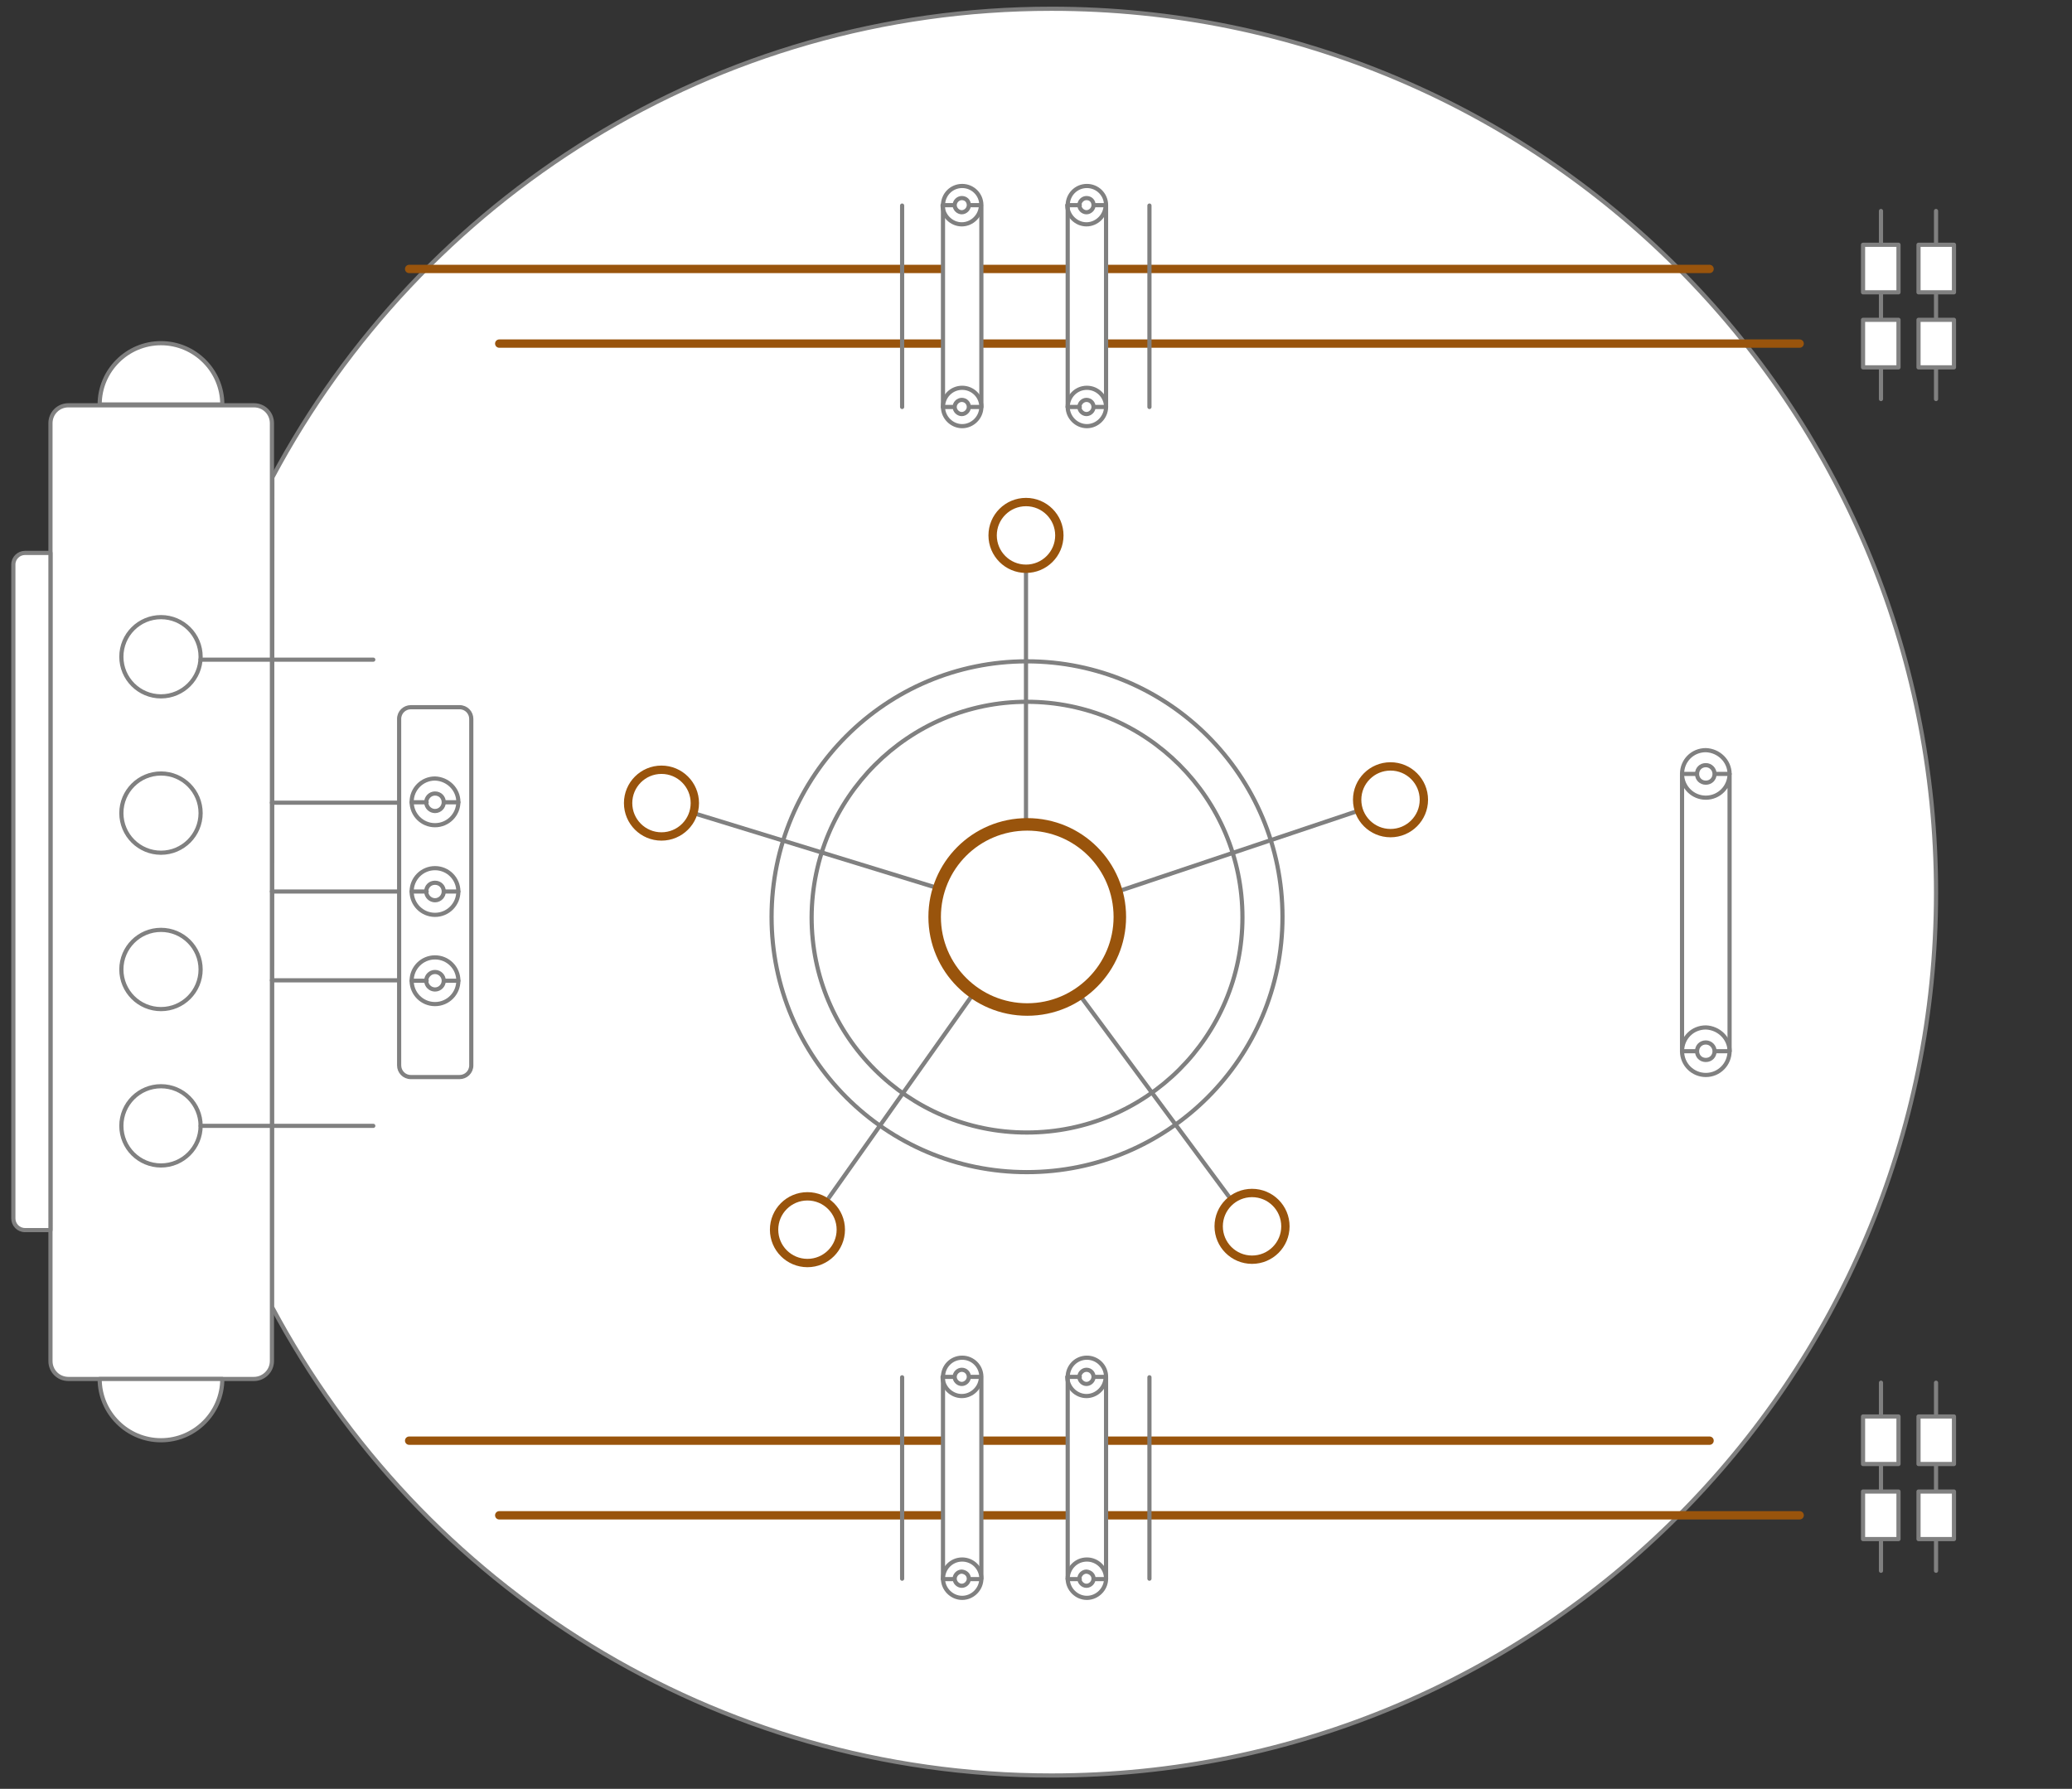 <svg version="1.1" id="Layer_1" xmlns="http://www.w3.org/2000/svg" x="0" y="0" viewBox="0 0 496.8 429" xml:space="preserve">
  <rect x="0" y="0" width="496.8" height="429" fill="#333333" stroke="none"/>
  <style>
    .dbsecure0,.dbsecure1,.dbsecure2{stroke-linecap:round;stroke-linejoin:round;stroke-miterlimit:10}.dbsecure0{stroke:gray;fill:#fff}.dbsecure1,.dbsecure2{fill:none}.dbsecure1{stroke-width:2;stroke:#99540c}.dbsecure2{stroke:gray}
  </style>
  <path class="dbsecure0" d="M65.3 114.5C100.9 47.6 171.2 2.1 252.1 2.1c117.3 0 212.1 94.7 212.1 212 0 116.8-94.7 211.7-212.1 211.7-80.9 0-151.3-45.5-186.9-112.4l.1-198.9z"/>
  <g>
    <path id="svg-concept" class="dbsecure1" d="M98.1 64.5h311.8"/>
    <animateMotion path="M8, 0 85 0 85" begin="0s" dur="4s" fill="freeze"/>
  </g>
  <g>
    <path id="svg-concept" class="dbsecure1" d="M119.7 82.4h311.8"/>
    <animateMotion path="M8, 0 63 0 63" begin="0s" dur="4s" fill="freeze"/>
  </g>
  <g>
    <path class="dbsecure2" d="M246.2 158.6c33.9 0 61.3 27.4 61.3 61.3 0 33.8-27.4 61.2-61.3 61.2-33.8 0-61.2-27.4-61.2-61.2 0-33.9 27.4-61.3 61.2-61.3z"/>
    <path class="dbsecure2" d="M246.2 168.3c28.6 0 51.7 23.1 51.7 51.7 0 28.5-23.1 51.6-51.7 51.6-28.5 0-51.6-23.1-51.6-51.6.1-28.6 23.2-51.7 51.6-51.7zM246 197.7v-61.3M258.7 238.4l35.9 48.5"/>
    <circle id="svg-concept" class="dbsecure1" cx="246" cy="128.4" r="8"/>
    <circle id="svg-concept" class="dbsecure1" cx="300.2" cy="294.1" r="8"/>
    <path class="dbsecure2" d="M233.6 238l-34.9 49.3"/>
    <circle id="svg-concept" class="dbsecure1" cx="193.6" cy="294.9" r="8"/>
    <path class="dbsecure2" d="M224.9 213l-58.6-18"/>
    <circle id="svg-concept" class="dbsecure1" cx="158.6" cy="192.6" r="8"/>
    <path class="dbsecure2" d="M267.7 213.9l58.1-19.5"/>
    <circle id="svg-concept" class="dbsecure1" cx="333.4" cy="191.8" r="8"/>
    <path id="svg-concept" d="M246.3 197.7c12.3 0 22.2 9.9 22.2 22.2 0 12.2-9.9 22.2-22.2 22.2-12.2 0-22.2-9.9-22.2-22.2 0-12.3 9.9-22.2 22.2-22.2z" fill="none" stroke="#99540c" stroke-width="3" stroke-linecap="round" stroke-linejoin="round" stroke-miterlimit="10"/>
    <animateTransform attributeName="transform" type="rotate" begin="0s" dur="4s" from="0 246 220" to="360 246 220" fill="freeze"/>
  </g>
  <g>
    <path id="svg-concept" class="dbsecure1" d="M98.1 345.5h311.8"/>
    <animateMotion path="M8, 0 85 0 85" begin="0s" dur="4s" fill="freeze"/>
  </g>
  <g>
    <path id="svg-concept" class="dbsecure1" d="M119.7 363.4h311.8"/>
    <animateMotion path="M8, 0 63 0 63" begin="0s" dur="4s" fill="freeze"/>
  </g>
  <path class="dbsecure2" d="M451 95.7V50.6M464.2 95.7V50.6"/>
  <path class="dbsecure0" d="M446.7 58.7h8.5v11.4h-8.5zM446.7 76.7h8.5v11.4h-8.5zM460 58.7h8.5v11.4H460zM460 76.7h8.5v11.4H460z"/>
  <path class="dbsecure2" d="M451 376.7v-45.1M464.2 376.7v-45.1"/>
  <path class="dbsecure0" d="M446.7 339.7h8.5v11.4h-8.5zM446.7 357.7h8.5v11.4h-8.5zM460 339.7h8.5v11.4H460zM460 357.7h8.5v11.4H460z"/>
  <g>
    <path class="dbsecure0" d="M60.9 330.7H16.4c-2.4 0-4.3-1.9-4.3-4.3V101.5c0-2.4 1.9-4.3 4.3-4.3h44.5c2.4 0 4.3 1.9 4.3 4.3v224.9c0 2.4-2 4.3-4.3 4.3z"/>
    <path class="dbsecure0" d="M12.1 295H6c-1.6 0-2.8-1.3-2.8-2.8V135.4c0-1.6 1.3-2.8 2.8-2.8h6.1V295zM23.9 97c0-8.1 6.6-14.7 14.7-14.7S53.3 88.9 53.3 97H23.9zM53.3 330.7c0 8.1-6.6 14.7-14.7 14.7s-14.7-6.6-14.7-14.7h29.4z"/>
    <circle class="dbsecure2" cx="38.6" cy="157.5" r="9.5"/>
    <circle class="dbsecure2" cx="38.6" cy="195" r="9.5"/>
    <circle class="dbsecure2" cx="38.6" cy="232.5" r="9.5"/>
    <circle class="dbsecure2" cx="38.6" cy="270" r="9.5"/>
    <path class="dbsecure2" d="M48.1 158.2h41.4M48.1 270h41.4M65.2 235.1h30.5M65.2 213.8h30.5M65.2 192.5h30.5M110.2 258.3H98.5c-1.6 0-2.8-1.3-2.8-2.8v-83.1c0-1.6 1.3-2.8 2.8-2.8h11.7c1.6 0 2.8 1.3 2.8 2.8v83.1c0 1.6-1.3 2.8-2.8 2.8z"/>
    <g>
      <path class="dbsecure2" d="M109.9 235.2c0 3.1-2.5 5.6-5.6 5.6-3.1 0-5.6-2.5-5.6-5.6 0-3.1 2.5-5.6 5.6-5.6 3.1 0 5.6 2.5 5.6 5.6z"/>
      <path class="dbsecure2" d="M106.4 235.2c0 1.1-.9 2.1-2.1 2.1-1.1 0-2.1-.9-2.1-2.1 0-1.1.9-2.1 2.1-2.1 1.2 0 2.1 1 2.1 2.1zM109.9 235.2h-3.5M102.3 235.2h-3.6"/>
    </g>
    <g>
      <path class="dbsecure2" d="M109.9 213.8c0 3.1-2.5 5.6-5.6 5.6-3.1 0-5.6-2.5-5.6-5.6s2.5-5.6 5.6-5.6c3.1 0 5.6 2.5 5.6 5.6z"/>
      <path class="dbsecure2" d="M106.4 213.8c0 1.1-.9 2.1-2.1 2.1-1.1 0-2.1-.9-2.1-2.1s.9-2.1 2.1-2.1c1.2 0 2.1.9 2.1 2.1zM109.9 213.8h-3.5M102.3 213.8h-3.6"/>
    </g>
    <g>
      <path class="dbsecure2" d="M109.9 192.3c0 3.1-2.5 5.6-5.6 5.6-3.1 0-5.6-2.5-5.6-5.6 0-3.1 2.5-5.6 5.6-5.6 3.1.1 5.6 2.6 5.6 5.6z"/>
      <path class="dbsecure2" d="M106.4 192.4c0 1.1-.9 2.1-2.1 2.1-1.1 0-2.1-.9-2.1-2.1 0-1.1.9-2.1 2.1-2.1 1.2 0 2.1.9 2.1 2.1zM109.9 192.4h-3.5M102.3 192.4h-3.6"/>
    </g>
  </g>
  <g>
    <path class="dbsecure2" d="M216.3 97.6V49.3M275.6 97.6V49.3M216.3 378.6v-48.3M275.6 378.6v-48.3M403.3 252.1v-66.3M414.7 251.9v-66.3M414.7 185.6c0 3.1-2.5 5.7-5.7 5.7-3.1 0-5.7-2.5-5.7-5.7s2.5-5.7 5.7-5.7c3.1.1 5.7 2.6 5.7 5.7z"/>
    <path class="dbsecure2" d="M411.1 185.6c0 1.2-.9 2.1-2.1 2.1-1.2 0-2.1-.9-2.1-2.1s.9-2.1 2.1-2.1c1.2 0 2.1 1 2.1 2.1zM414.7 185.6h-3.6M406.9 185.6h-3.6"/>
    <g>
      <path class="dbsecure2" d="M414.7 252.1c0 3.1-2.5 5.7-5.7 5.7-3.1 0-5.7-2.5-5.7-5.7s2.5-5.7 5.7-5.7c3.1.1 5.7 2.6 5.7 5.7z"/>
      <path class="dbsecure2" d="M411.1 252.1c0 1.2-.9 2.1-2.1 2.1-1.2 0-2.1-.9-2.1-2.1 0-1.2.9-2.1 2.1-2.1 1.2 0 2.1 1 2.1 2.1zM414.7 252.1h-3.6M406.9 252.1h-3.6"/>
    </g>
    <g>
      <path class="dbsecure0" d="M226.1 49.2c0-2.5 2-4.6 4.6-4.6 2.5 0 4.6 2 4.6 4.6v48.4c0 2.5-2.1 4.6-4.6 4.6-2.5 0-4.6-2.1-4.6-4.6V49.2z"/>
      <path class="dbsecure0" d="M226.1 97.6c0-2.5 2-4.6 4.6-4.6 2.5 0 4.6 2 4.6 4.6"/>
      <path class="dbsecure0" d="M232.3 97.6c0 .9-.8 1.7-1.7 1.7-.9 0-1.7-.8-1.7-1.7s.8-1.7 1.7-1.7c1 0 1.7.8 1.7 1.7zM235.2 97.6h-2.9M228.9 97.6h-2.8"/>
      <g>
        <path class="dbsecure2" d="M235.2 49.2c0 2.5-2.1 4.6-4.6 4.6-2.5 0-4.6-2.1-4.6-4.6"/>
        <path class="dbsecure2" d="M232.3 49.2c0 .9-.8 1.7-1.7 1.7-.9 0-1.7-.8-1.7-1.7s.8-1.7 1.7-1.7c1 0 1.7.7 1.7 1.7zM235.2 49.2h-2.9M228.9 49.2h-2.8"/>
      </g>
    </g>
    <g>
      <path class="dbsecure0" d="M256 49.2c0-2.5 2-4.6 4.6-4.6 2.5 0 4.6 2 4.6 4.6v48.4c0 2.5-2.1 4.6-4.6 4.6-2.5 0-4.6-2.1-4.6-4.6V49.2z"/>
      <path class="dbsecure0" d="M256 97.6c0-2.5 2-4.6 4.6-4.6 2.5 0 4.6 2 4.6 4.6"/>
      <path class="dbsecure0" d="M262.2 97.6c0 .9-.8 1.7-1.7 1.7-.9 0-1.7-.8-1.7-1.7s.8-1.7 1.7-1.7c1 0 1.7.8 1.7 1.7zM265.1 97.6h-2.9M258.9 97.6H256"/>
      <g>
        <path class="dbsecure2" d="M265.1 49.2c0 2.5-2.1 4.6-4.6 4.6-2.5 0-4.6-2.1-4.6-4.6"/>
        <path class="dbsecure2" d="M262.2 49.2c0 .9-.8 1.7-1.7 1.7-.9 0-1.7-.8-1.7-1.7s.8-1.7 1.7-1.7c1 0 1.7.7 1.7 1.7zM265.1 49.2h-2.9M258.9 49.2H256"/>
      </g>
    </g>
    <g>
      <path class="dbsecure0" d="M226.1 330.2c0-2.5 2-4.6 4.6-4.6 2.5 0 4.6 2 4.6 4.6v48.4c0 2.5-2.1 4.6-4.6 4.6-2.5 0-4.6-2.1-4.6-4.6v-48.4z"/>
      <path class="dbsecure0" d="M226.1 378.6c0-2.5 2-4.6 4.6-4.6 2.5 0 4.6 2 4.6 4.6"/>
      <path class="dbsecure0" d="M232.3 378.6c0 .9-.8 1.7-1.7 1.7-.9 0-1.7-.8-1.7-1.7s.8-1.7 1.7-1.7c1 .1 1.7.8 1.7 1.7zM235.2 378.7h-2.9M228.9 378.7h-2.8"/>
      <g>
        <path class="dbsecure2" d="M235.2 330.2c0 2.5-2.1 4.6-4.6 4.6-2.5 0-4.6-2.1-4.6-4.6"/>
        <path class="dbsecure2" d="M232.3 330.2c0 .9-.8 1.7-1.7 1.7-.9 0-1.7-.8-1.7-1.7s.8-1.7 1.7-1.7c1 0 1.7.8 1.7 1.7zM235.2 330.2h-2.9M228.9 330.2h-2.8"/>
      </g>
    </g>
    <g>
      <path class="dbsecure0" d="M256 330.2c0-2.5 2-4.6 4.6-4.6 2.5 0 4.6 2 4.6 4.6v48.4c0 2.5-2.1 4.6-4.6 4.6-2.5 0-4.6-2.1-4.6-4.6v-48.4z"/>
      <path class="dbsecure0" d="M256 378.6c0-2.5 2-4.6 4.6-4.6 2.5 0 4.6 2 4.6 4.6"/>
      <path class="dbsecure0" d="M262.2 378.6c0 .9-.8 1.7-1.7 1.7-.9 0-1.7-.8-1.7-1.7s.8-1.7 1.7-1.7c1 .1 1.7.8 1.7 1.7zM265.1 378.7h-2.9M258.9 378.7H256"/>
      <g>
        <path class="dbsecure2" d="M265.1 330.2c0 2.5-2.1 4.6-4.6 4.6-2.5 0-4.6-2.1-4.6-4.6"/>
        <path class="dbsecure2" d="M262.2 330.2c0 .9-.8 1.7-1.7 1.7-.9 0-1.7-.8-1.7-1.7s.8-1.7 1.7-1.7c1 0 1.7.8 1.7 1.7zM265.1 330.2h-2.9M258.9 330.2H256"/>
      </g>
    </g>
  </g>
</svg>
